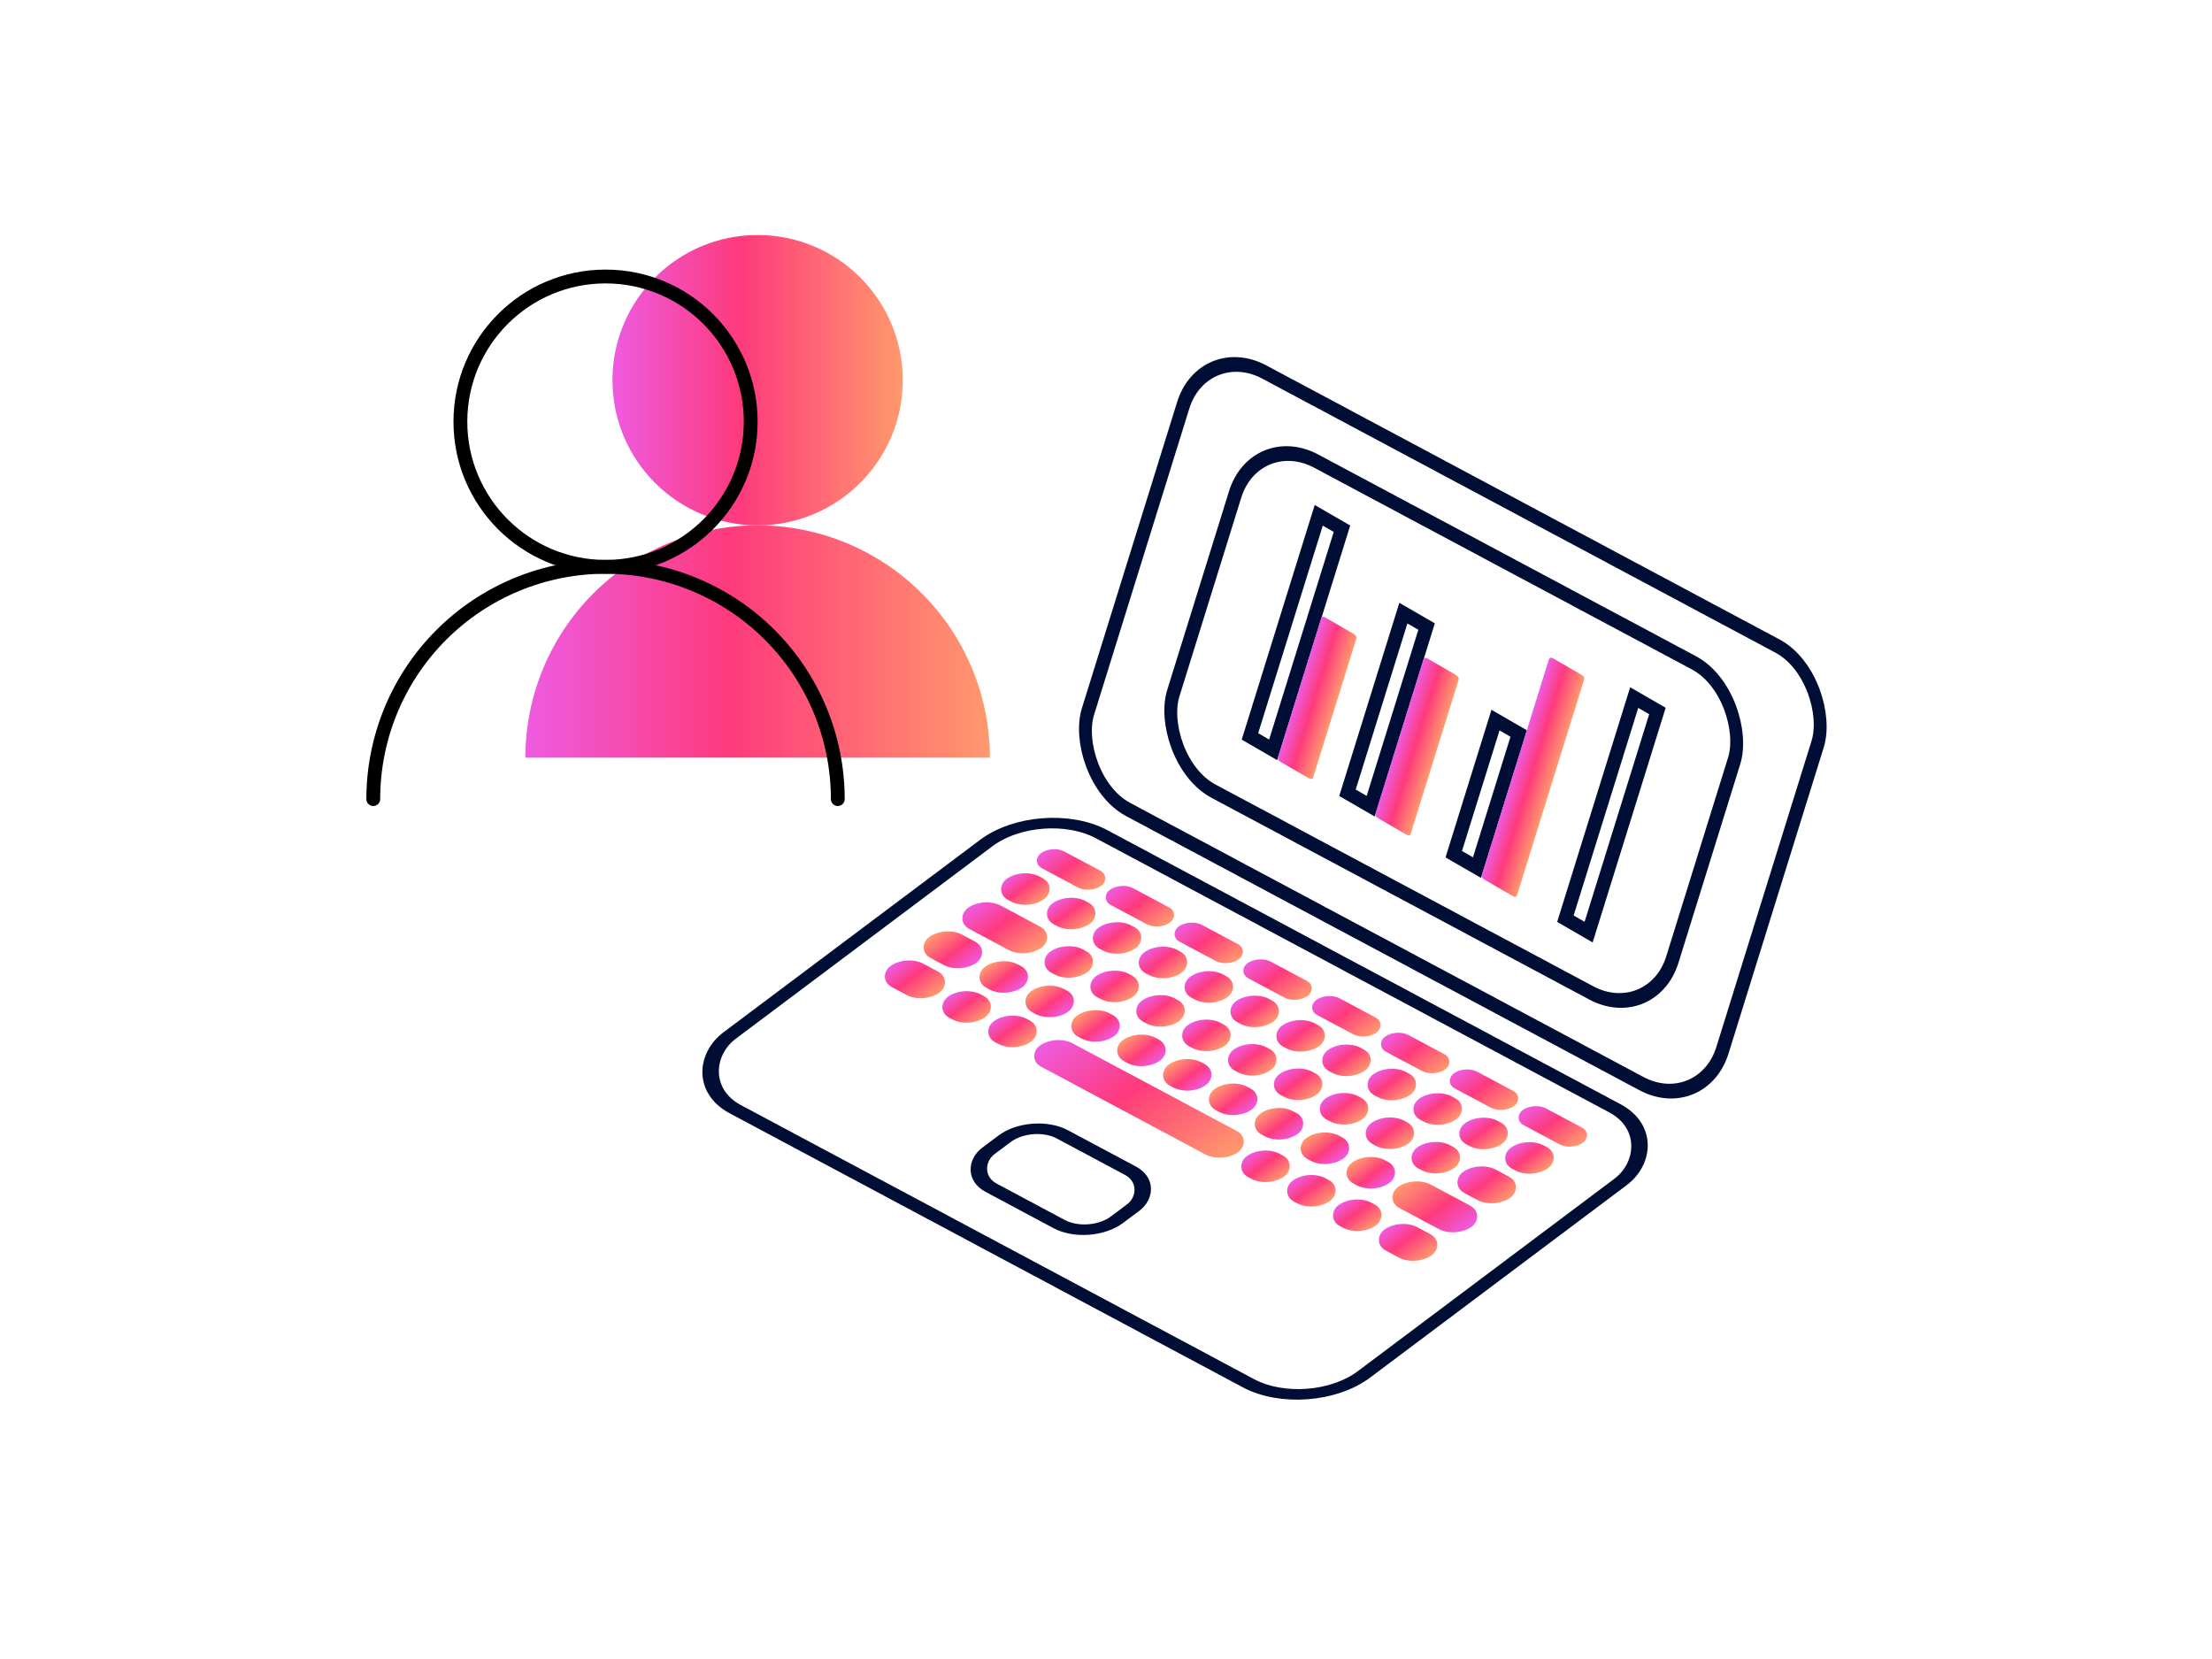 <svg width="160" height="120" viewBox="0 0 160 120" fill="none" xmlns="http://www.w3.org/2000/svg">
<rect x="0.293" y="0.713" width="52.03" height="33.139" rx="4.975" transform="matrix(0.882 0.471 -0.297 0.955 87.016 23.747)" stroke="#000E36"/>
<rect x="0.293" y="0.713" width="40.923" height="25.001" rx="4.975" transform="matrix(0.882 0.471 -0.297 0.955 90.772 30.192)" stroke="#000E36"/>
<path d="M97.068 38.243L92.092 54.238L90.412 53.267L95.388 37.273L97.068 38.243Z" stroke="#000E36"/>
<path d="M97.947 45.871L95.846 44.657C95.723 44.586 95.599 44.606 95.569 44.702L92.43 54.793C92.4 54.889 92.475 55.024 92.598 55.095L94.7 56.309C94.822 56.38 94.946 56.36 94.976 56.264L98.115 46.173C98.145 46.077 98.07 45.942 97.947 45.871Z" fill="url(#paint0_linear_7698_4818)"/>
<path d="M103.189 45.32L99.147 58.315L97.466 57.344L101.509 44.35L103.189 45.32Z" stroke="#000E36"/>
<path d="M105.347 48.842L103.246 47.627C103.123 47.557 102.999 47.577 102.97 47.672L99.486 58.869C99.456 58.965 99.532 59.1 99.655 59.171L101.756 60.385C101.879 60.456 102.003 60.436 102.032 60.34L105.516 49.144C105.546 49.048 105.47 48.913 105.347 48.842Z" fill="url(#paint1_linear_7698_4818)"/>
<path d="M109.853 53.058L106.836 62.757L105.155 61.787L108.173 52.087L109.853 53.058Z" stroke="#000E36"/>
<path d="M114.423 48.828L112.322 47.614C112.199 47.543 112.075 47.563 112.046 47.659L107.176 63.312C107.146 63.408 107.221 63.543 107.344 63.614L109.446 64.828C109.569 64.899 109.692 64.879 109.722 64.783L114.592 49.13C114.622 49.034 114.546 48.899 114.423 48.828Z" fill="url(#paint2_linear_7698_4818)"/>
<path d="M119.886 51.428L114.91 67.423L113.23 66.452L118.206 50.457L119.886 51.428Z" stroke="#000E36"/>
<rect x="0.041" y="0.535" width="52.03" height="33.139" rx="4.975" transform="matrix(0.882 0.471 -0.8 0.6 75.699 57.663)" stroke="#000E36"/>
<rect x="0.041" y="0.535" width="10.554" height="6.438" rx="2.486" transform="matrix(0.882 0.471 -0.8 0.6 75.043 80.54)" stroke="#000E36"/>
<rect width="4.97" height="2.021" rx="1.01" transform="matrix(0.882 0.471 -0.8 0.6 76.092 61.114)" fill="url(#paint3_linear_7698_4818)"/>
<rect width="4.97" height="2.021" rx="1.01" transform="matrix(0.882 0.471 -0.8 0.6 81.068 63.77)" fill="url(#paint4_linear_7698_4818)"/>
<rect width="4.97" height="2.021" rx="1.01" transform="matrix(0.882 0.471 -0.8 0.6 91.025 69.079)" fill="url(#paint5_linear_7698_4818)"/>
<rect width="4.97" height="2.021" rx="1.01" transform="matrix(0.882 0.471 -0.8 0.6 86.047 66.425)" fill="url(#paint6_linear_7698_4818)"/>
<rect width="4.97" height="2.021" rx="1.01" transform="matrix(0.882 0.471 -0.8 0.6 96.002 71.733)" fill="url(#paint7_linear_7698_4818)"/>
<rect width="4.97" height="2.021" rx="1.01" transform="matrix(0.882 0.471 -0.8 0.6 100.98 74.389)" fill="url(#paint8_linear_7698_4818)"/>
<rect width="4.97" height="2.021" rx="1.01" transform="matrix(0.882 0.471 -0.8 0.6 110.936 79.698)" fill="url(#paint9_linear_7698_4818)"/>
<rect width="4.97" height="2.021" rx="1.01" transform="matrix(0.882 0.471 -0.8 0.6 105.957 77.043)" fill="url(#paint10_linear_7698_4818)"/>
<rect width="3.087" height="2.829" rx="1.415" transform="matrix(0.882 0.471 -0.8 0.6 73.936 62.731)" fill="url(#paint11_linear_7698_4818)"/>
<rect width="3.087" height="2.829" rx="1.415" transform="matrix(0.882 0.471 -0.8 0.6 77.254 64.502)" fill="url(#paint12_linear_7698_4818)"/>
<rect width="3.087" height="2.829" rx="1.415" transform="matrix(0.882 0.471 -0.8 0.6 83.891 68.041)" fill="url(#paint13_linear_7698_4818)"/>
<rect width="3.087" height="2.829" rx="1.415" transform="matrix(0.882 0.471 -0.8 0.6 80.57 66.272)" fill="url(#paint14_linear_7698_4818)"/>
<rect width="3.087" height="2.829" rx="1.415" transform="matrix(0.882 0.471 -0.8 0.6 87.209 69.811)" fill="url(#paint15_linear_7698_4818)"/>
<rect width="3.087" height="2.829" rx="1.415" transform="matrix(0.882 0.471 -0.8 0.6 90.525 71.581)" fill="url(#paint16_linear_7698_4818)"/>
<rect width="3.087" height="2.829" rx="1.415" transform="matrix(0.882 0.471 -0.8 0.6 97.164 75.12)" fill="url(#paint17_linear_7698_4818)"/>
<rect width="3.087" height="2.829" rx="1.415" transform="matrix(0.882 0.471 -0.8 0.6 93.846 73.351)" fill="url(#paint18_linear_7698_4818)"/>
<rect width="3.087" height="2.829" rx="1.415" transform="matrix(0.882 0.471 -0.8 0.6 100.445 76.87)" fill="url(#paint19_linear_7698_4818)"/>
<rect width="3.087" height="2.829" rx="1.415" transform="matrix(0.882 0.471 -0.8 0.6 103.764 78.641)" fill="url(#paint20_linear_7698_4818)"/>
<rect width="3.087" height="2.829" rx="1.415" transform="matrix(0.882 0.471 -0.8 0.6 110.4 82.18)" fill="url(#paint21_linear_7698_4818)"/>
<rect width="3.087" height="2.829" rx="1.415" transform="matrix(0.882 0.471 -0.8 0.6 107.082 80.41)" fill="url(#paint22_linear_7698_4818)"/>
<rect width="6.063" height="2.829" rx="1.415" transform="matrix(0.882 0.471 -0.8 0.6 71.133 64.834)" fill="url(#paint23_linear_7698_4818)"/>
<rect width="3.087" height="2.829" rx="1.415" transform="matrix(0.882 0.471 -0.8 0.6 80.394 69.774)" fill="url(#paint24_linear_7698_4818)"/>
<rect width="3.087" height="2.829" rx="1.415" transform="matrix(0.882 0.471 -0.8 0.6 77.076 68.005)" fill="url(#paint25_linear_7698_4818)"/>
<rect width="3.087" height="2.829" rx="1.415" transform="matrix(0.882 0.471 -0.8 0.6 83.713 71.544)" fill="url(#paint26_linear_7698_4818)"/>
<rect width="3.087" height="2.829" rx="1.415" transform="matrix(0.882 0.471 -0.8 0.6 87.031 73.314)" fill="url(#paint27_linear_7698_4818)"/>
<rect width="3.087" height="2.829" rx="1.415" transform="matrix(0.882 0.471 -0.8 0.6 93.668 76.853)" fill="url(#paint28_linear_7698_4818)"/>
<rect width="3.087" height="2.829" rx="1.415" transform="matrix(0.882 0.471 -0.8 0.6 90.35 75.084)" fill="url(#paint29_linear_7698_4818)"/>
<rect width="3.087" height="2.829" rx="1.415" transform="matrix(0.882 0.471 -0.8 0.6 96.988 78.624)" fill="url(#paint30_linear_7698_4818)"/>
<rect width="3.087" height="2.829" rx="1.415" transform="matrix(0.882 0.471 -0.8 0.6 100.307 80.394)" fill="url(#paint31_linear_7698_4818)"/>
<rect width="3.907" height="2.829" rx="1.415" transform="matrix(0.882 0.471 -0.8 0.6 106.943 83.934)" fill="url(#paint32_linear_7698_4818)"/>
<rect width="3.087" height="2.829" rx="1.415" transform="matrix(0.882 0.471 -0.8 0.6 103.625 82.164)" fill="url(#paint33_linear_7698_4818)"/>
<rect width="6.063" height="2.829" rx="1.415" transform="matrix(-0.882 -0.471 0.8 -0.6 105.326 89.572)" fill="url(#paint34_linear_7698_4818)"/>
<rect width="3.087" height="2.829" rx="1.415" transform="matrix(-0.882 -0.471 0.8 -0.6 96.064 84.632)" fill="url(#paint35_linear_7698_4818)"/>
<rect width="3.087" height="2.829" rx="1.415" transform="matrix(-0.882 -0.471 0.8 -0.6 99.383 86.402)" fill="url(#paint36_linear_7698_4818)"/>
<rect width="3.087" height="2.829" rx="1.415" transform="matrix(-0.882 -0.471 0.8 -0.6 92.744 82.861)" fill="url(#paint37_linear_7698_4818)"/>
<rect width="3.087" height="2.829" rx="1.415" transform="matrix(-0.882 -0.471 0.8 -0.6 89.426 81.092)" fill="url(#paint38_linear_7698_4818)"/>
<rect width="3.087" height="2.829" rx="1.415" transform="matrix(-0.882 -0.471 0.8 -0.6 82.791 77.553)" fill="url(#paint39_linear_7698_4818)"/>
<rect width="3.087" height="2.829" rx="1.415" transform="matrix(-0.882 -0.471 0.8 -0.6 86.109 79.323)" fill="url(#paint40_linear_7698_4818)"/>
<rect width="3.087" height="2.829" rx="1.415" transform="matrix(-0.882 -0.471 0.8 -0.6 79.471 75.783)" fill="url(#paint41_linear_7698_4818)"/>
<rect width="3.087" height="2.829" rx="1.415" transform="matrix(-0.882 -0.471 0.8 -0.6 76.154 74.013)" fill="url(#paint42_linear_7698_4818)"/>
<rect width="3.907" height="2.829" rx="1.415" transform="matrix(-0.882 -0.471 0.8 -0.6 69.516 70.473)" fill="url(#paint43_linear_7698_4818)"/>
<rect width="3.087" height="2.829" rx="1.415" transform="matrix(-0.882 -0.471 0.8 -0.6 72.834 72.242)" fill="url(#paint44_linear_7698_4818)"/>
<rect width="4.042" height="2.829" rx="1.415" transform="matrix(0.882 0.471 -0.8 0.6 65.529 69.038)" fill="url(#paint45_linear_7698_4818)"/>
<rect width="3.087" height="2.829" rx="1.415" transform="matrix(0.882 0.471 -0.8 0.6 73.008 73.028)" fill="url(#paint46_linear_7698_4818)"/>
<rect width="3.087" height="2.829" rx="1.415" transform="matrix(0.882 0.471 -0.8 0.6 69.689 71.258)" fill="url(#paint47_linear_7698_4818)"/>
<rect width="16.302" height="2.829" rx="1.415" transform="matrix(0.882 0.471 -0.8 0.6 76.328 74.797)" fill="url(#paint48_linear_7698_4818)"/>
<rect width="3.087" height="2.829" rx="1.415" transform="matrix(0.882 0.471 -0.8 0.6 91.307 82.785)" fill="url(#paint49_linear_7698_4818)"/>
<rect width="3.087" height="2.829" rx="1.415" transform="matrix(0.882 0.471 -0.8 0.6 94.625 84.556)" fill="url(#paint50_linear_7698_4818)"/>
<rect width="3.907" height="2.829" rx="1.415" transform="matrix(0.882 0.471 -0.8 0.6 101.26 88.096)" fill="url(#paint51_linear_7698_4818)"/>
<rect width="3.087" height="2.829" rx="1.415" transform="matrix(0.882 0.471 -0.8 0.6 97.943 86.326)" fill="url(#paint52_linear_7698_4818)"/>
<path d="M71.6 54.801C71.6 50.345 69.83 46.072 66.679 42.922C63.529 39.771 59.255 38.001 54.8 38.001C50.344 38.001 46.071 39.771 42.921 42.922C39.77 46.072 38 50.345 38 54.801" fill="url(#paint53_linear_7698_4818)"/>
<path d="M54.801 38C60.6 38 65.301 33.299 65.301 27.5C65.301 21.701 60.6 17 54.801 17C49.002 17 44.301 21.701 44.301 27.5C44.301 33.299 49.002 38 54.801 38Z" fill="url(#paint54_linear_7698_4818)"/>
<path d="M60.6 57.801C60.6 53.345 58.83 49.072 55.679 45.922C52.529 42.771 48.255 41.001 43.8 41.001C39.344 41.001 35.071 42.771 31.921 45.922C28.77 49.072 27 53.345 27 57.801" stroke="black" stroke-linecap="round" stroke-linejoin="round"/>
<path d="M43.801 41C49.6 41 54.301 36.299 54.301 30.5C54.301 24.701 49.6 20 43.801 20C38.002 20 33.301 24.701 33.301 30.5C33.301 36.299 38.002 41 43.801 41Z" stroke="black" stroke-linecap="round" stroke-linejoin="round"/>
<defs>
<linearGradient id="paint0_linear_7698_4818" x1="93.999" y1="49.747" x2="96.738" y2="50.599" gradientUnits="userSpaceOnUse">
<stop stop-color="#EE5BE0"/>
<stop offset="0.442" stop-color="#FE3A7C"/>
<stop offset="1" stop-color="#FF996D"/>
</linearGradient>
<linearGradient id="paint1_linear_7698_4818" x1="101.228" y1="53.27" x2="103.967" y2="54.123" gradientUnits="userSpaceOnUse">
<stop stop-color="#EE5BE0"/>
<stop offset="0.442" stop-color="#FE3A7C"/>
<stop offset="1" stop-color="#FF996D"/>
</linearGradient>
<linearGradient id="paint2_linear_7698_4818" x1="109.611" y1="55.485" x2="112.35" y2="56.337" gradientUnits="userSpaceOnUse">
<stop stop-color="#EE5BE0"/>
<stop offset="0.442" stop-color="#FE3A7C"/>
<stop offset="1" stop-color="#FF996D"/>
</linearGradient>
<linearGradient id="paint3_linear_7698_4818" x1="0" y1="1.01" x2="4.97" y2="1.01" gradientUnits="userSpaceOnUse">
<stop stop-color="#EE5BE0"/>
<stop offset="0.442" stop-color="#FE3A7C"/>
<stop offset="1" stop-color="#FF996D"/>
</linearGradient>
<linearGradient id="paint4_linear_7698_4818" x1="0" y1="1.01" x2="4.97" y2="1.01" gradientUnits="userSpaceOnUse">
<stop stop-color="#EE5BE0"/>
<stop offset="0.442" stop-color="#FE3A7C"/>
<stop offset="1" stop-color="#FF996D"/>
</linearGradient>
<linearGradient id="paint5_linear_7698_4818" x1="0" y1="1.01" x2="4.97" y2="1.01" gradientUnits="userSpaceOnUse">
<stop stop-color="#EE5BE0"/>
<stop offset="0.442" stop-color="#FE3A7C"/>
<stop offset="1" stop-color="#FF996D"/>
</linearGradient>
<linearGradient id="paint6_linear_7698_4818" x1="0" y1="1.01" x2="4.97" y2="1.01" gradientUnits="userSpaceOnUse">
<stop stop-color="#EE5BE0"/>
<stop offset="0.442" stop-color="#FE3A7C"/>
<stop offset="1" stop-color="#FF996D"/>
</linearGradient>
<linearGradient id="paint7_linear_7698_4818" x1="0" y1="1.01" x2="4.97" y2="1.01" gradientUnits="userSpaceOnUse">
<stop stop-color="#EE5BE0"/>
<stop offset="0.442" stop-color="#FE3A7C"/>
<stop offset="1" stop-color="#FF996D"/>
</linearGradient>
<linearGradient id="paint8_linear_7698_4818" x1="0" y1="1.01" x2="4.97" y2="1.01" gradientUnits="userSpaceOnUse">
<stop stop-color="#EE5BE0"/>
<stop offset="0.442" stop-color="#FE3A7C"/>
<stop offset="1" stop-color="#FF996D"/>
</linearGradient>
<linearGradient id="paint9_linear_7698_4818" x1="0" y1="1.01" x2="4.97" y2="1.01" gradientUnits="userSpaceOnUse">
<stop stop-color="#EE5BE0"/>
<stop offset="0.442" stop-color="#FE3A7C"/>
<stop offset="1" stop-color="#FF996D"/>
</linearGradient>
<linearGradient id="paint10_linear_7698_4818" x1="0" y1="1.01" x2="4.97" y2="1.01" gradientUnits="userSpaceOnUse">
<stop stop-color="#EE5BE0"/>
<stop offset="0.442" stop-color="#FE3A7C"/>
<stop offset="1" stop-color="#FF996D"/>
</linearGradient>
<linearGradient id="paint11_linear_7698_4818" x1="0" y1="1.415" x2="3.087" y2="1.415" gradientUnits="userSpaceOnUse">
<stop stop-color="#EE5BE0"/>
<stop offset="0.442" stop-color="#FE3A7C"/>
<stop offset="1" stop-color="#FF996D"/>
</linearGradient>
<linearGradient id="paint12_linear_7698_4818" x1="0" y1="1.415" x2="3.087" y2="1.415" gradientUnits="userSpaceOnUse">
<stop stop-color="#EE5BE0"/>
<stop offset="0.442" stop-color="#FE3A7C"/>
<stop offset="1" stop-color="#FF996D"/>
</linearGradient>
<linearGradient id="paint13_linear_7698_4818" x1="0" y1="1.415" x2="3.087" y2="1.415" gradientUnits="userSpaceOnUse">
<stop stop-color="#EE5BE0"/>
<stop offset="0.442" stop-color="#FE3A7C"/>
<stop offset="1" stop-color="#FF996D"/>
</linearGradient>
<linearGradient id="paint14_linear_7698_4818" x1="0" y1="1.415" x2="3.087" y2="1.415" gradientUnits="userSpaceOnUse">
<stop stop-color="#EE5BE0"/>
<stop offset="0.442" stop-color="#FE3A7C"/>
<stop offset="1" stop-color="#FF996D"/>
</linearGradient>
<linearGradient id="paint15_linear_7698_4818" x1="0" y1="1.415" x2="3.087" y2="1.415" gradientUnits="userSpaceOnUse">
<stop stop-color="#EE5BE0"/>
<stop offset="0.442" stop-color="#FE3A7C"/>
<stop offset="1" stop-color="#FF996D"/>
</linearGradient>
<linearGradient id="paint16_linear_7698_4818" x1="0" y1="1.415" x2="3.087" y2="1.415" gradientUnits="userSpaceOnUse">
<stop stop-color="#EE5BE0"/>
<stop offset="0.442" stop-color="#FE3A7C"/>
<stop offset="1" stop-color="#FF996D"/>
</linearGradient>
<linearGradient id="paint17_linear_7698_4818" x1="0" y1="1.415" x2="3.087" y2="1.415" gradientUnits="userSpaceOnUse">
<stop stop-color="#EE5BE0"/>
<stop offset="0.442" stop-color="#FE3A7C"/>
<stop offset="1" stop-color="#FF996D"/>
</linearGradient>
<linearGradient id="paint18_linear_7698_4818" x1="0" y1="1.415" x2="3.087" y2="1.415" gradientUnits="userSpaceOnUse">
<stop stop-color="#EE5BE0"/>
<stop offset="0.442" stop-color="#FE3A7C"/>
<stop offset="1" stop-color="#FF996D"/>
</linearGradient>
<linearGradient id="paint19_linear_7698_4818" x1="0" y1="1.415" x2="3.087" y2="1.415" gradientUnits="userSpaceOnUse">
<stop stop-color="#EE5BE0"/>
<stop offset="0.442" stop-color="#FE3A7C"/>
<stop offset="1" stop-color="#FF996D"/>
</linearGradient>
<linearGradient id="paint20_linear_7698_4818" x1="0" y1="1.415" x2="3.087" y2="1.415" gradientUnits="userSpaceOnUse">
<stop stop-color="#EE5BE0"/>
<stop offset="0.442" stop-color="#FE3A7C"/>
<stop offset="1" stop-color="#FF996D"/>
</linearGradient>
<linearGradient id="paint21_linear_7698_4818" x1="0" y1="1.415" x2="3.087" y2="1.415" gradientUnits="userSpaceOnUse">
<stop stop-color="#EE5BE0"/>
<stop offset="0.442" stop-color="#FE3A7C"/>
<stop offset="1" stop-color="#FF996D"/>
</linearGradient>
<linearGradient id="paint22_linear_7698_4818" x1="0" y1="1.415" x2="3.087" y2="1.415" gradientUnits="userSpaceOnUse">
<stop stop-color="#EE5BE0"/>
<stop offset="0.442" stop-color="#FE3A7C"/>
<stop offset="1" stop-color="#FF996D"/>
</linearGradient>
<linearGradient id="paint23_linear_7698_4818" x1="0" y1="1.415" x2="6.063" y2="1.415" gradientUnits="userSpaceOnUse">
<stop stop-color="#EE5BE0"/>
<stop offset="0.442" stop-color="#FE3A7C"/>
<stop offset="1" stop-color="#FF996D"/>
</linearGradient>
<linearGradient id="paint24_linear_7698_4818" x1="0" y1="1.415" x2="3.087" y2="1.415" gradientUnits="userSpaceOnUse">
<stop stop-color="#EE5BE0"/>
<stop offset="0.442" stop-color="#FE3A7C"/>
<stop offset="1" stop-color="#FF996D"/>
</linearGradient>
<linearGradient id="paint25_linear_7698_4818" x1="0" y1="1.415" x2="3.087" y2="1.415" gradientUnits="userSpaceOnUse">
<stop stop-color="#EE5BE0"/>
<stop offset="0.442" stop-color="#FE3A7C"/>
<stop offset="1" stop-color="#FF996D"/>
</linearGradient>
<linearGradient id="paint26_linear_7698_4818" x1="0" y1="1.415" x2="3.087" y2="1.415" gradientUnits="userSpaceOnUse">
<stop stop-color="#EE5BE0"/>
<stop offset="0.442" stop-color="#FE3A7C"/>
<stop offset="1" stop-color="#FF996D"/>
</linearGradient>
<linearGradient id="paint27_linear_7698_4818" x1="0" y1="1.415" x2="3.087" y2="1.415" gradientUnits="userSpaceOnUse">
<stop stop-color="#EE5BE0"/>
<stop offset="0.442" stop-color="#FE3A7C"/>
<stop offset="1" stop-color="#FF996D"/>
</linearGradient>
<linearGradient id="paint28_linear_7698_4818" x1="0" y1="1.415" x2="3.087" y2="1.415" gradientUnits="userSpaceOnUse">
<stop stop-color="#EE5BE0"/>
<stop offset="0.442" stop-color="#FE3A7C"/>
<stop offset="1" stop-color="#FF996D"/>
</linearGradient>
<linearGradient id="paint29_linear_7698_4818" x1="0" y1="1.415" x2="3.087" y2="1.415" gradientUnits="userSpaceOnUse">
<stop stop-color="#EE5BE0"/>
<stop offset="0.442" stop-color="#FE3A7C"/>
<stop offset="1" stop-color="#FF996D"/>
</linearGradient>
<linearGradient id="paint30_linear_7698_4818" x1="0" y1="1.415" x2="3.087" y2="1.415" gradientUnits="userSpaceOnUse">
<stop stop-color="#EE5BE0"/>
<stop offset="0.442" stop-color="#FE3A7C"/>
<stop offset="1" stop-color="#FF996D"/>
</linearGradient>
<linearGradient id="paint31_linear_7698_4818" x1="0" y1="1.415" x2="3.087" y2="1.415" gradientUnits="userSpaceOnUse">
<stop stop-color="#EE5BE0"/>
<stop offset="0.442" stop-color="#FE3A7C"/>
<stop offset="1" stop-color="#FF996D"/>
</linearGradient>
<linearGradient id="paint32_linear_7698_4818" x1="0" y1="1.415" x2="3.907" y2="1.415" gradientUnits="userSpaceOnUse">
<stop stop-color="#EE5BE0"/>
<stop offset="0.442" stop-color="#FE3A7C"/>
<stop offset="1" stop-color="#FF996D"/>
</linearGradient>
<linearGradient id="paint33_linear_7698_4818" x1="0" y1="1.415" x2="3.087" y2="1.415" gradientUnits="userSpaceOnUse">
<stop stop-color="#EE5BE0"/>
<stop offset="0.442" stop-color="#FE3A7C"/>
<stop offset="1" stop-color="#FF996D"/>
</linearGradient>
<linearGradient id="paint34_linear_7698_4818" x1="0" y1="1.415" x2="6.063" y2="1.415" gradientUnits="userSpaceOnUse">
<stop stop-color="#EE5BE0"/>
<stop offset="0.442" stop-color="#FE3A7C"/>
<stop offset="1" stop-color="#FF996D"/>
</linearGradient>
<linearGradient id="paint35_linear_7698_4818" x1="0" y1="1.415" x2="3.087" y2="1.415" gradientUnits="userSpaceOnUse">
<stop stop-color="#EE5BE0"/>
<stop offset="0.442" stop-color="#FE3A7C"/>
<stop offset="1" stop-color="#FF996D"/>
</linearGradient>
<linearGradient id="paint36_linear_7698_4818" x1="0" y1="1.415" x2="3.087" y2="1.415" gradientUnits="userSpaceOnUse">
<stop stop-color="#EE5BE0"/>
<stop offset="0.442" stop-color="#FE3A7C"/>
<stop offset="1" stop-color="#FF996D"/>
</linearGradient>
<linearGradient id="paint37_linear_7698_4818" x1="0" y1="1.415" x2="3.087" y2="1.415" gradientUnits="userSpaceOnUse">
<stop stop-color="#EE5BE0"/>
<stop offset="0.442" stop-color="#FE3A7C"/>
<stop offset="1" stop-color="#FF996D"/>
</linearGradient>
<linearGradient id="paint38_linear_7698_4818" x1="0" y1="1.415" x2="3.087" y2="1.415" gradientUnits="userSpaceOnUse">
<stop stop-color="#EE5BE0"/>
<stop offset="0.442" stop-color="#FE3A7C"/>
<stop offset="1" stop-color="#FF996D"/>
</linearGradient>
<linearGradient id="paint39_linear_7698_4818" x1="0" y1="1.415" x2="3.087" y2="1.415" gradientUnits="userSpaceOnUse">
<stop stop-color="#EE5BE0"/>
<stop offset="0.442" stop-color="#FE3A7C"/>
<stop offset="1" stop-color="#FF996D"/>
</linearGradient>
<linearGradient id="paint40_linear_7698_4818" x1="0" y1="1.415" x2="3.087" y2="1.415" gradientUnits="userSpaceOnUse">
<stop stop-color="#EE5BE0"/>
<stop offset="0.442" stop-color="#FE3A7C"/>
<stop offset="1" stop-color="#FF996D"/>
</linearGradient>
<linearGradient id="paint41_linear_7698_4818" x1="0" y1="1.415" x2="3.087" y2="1.415" gradientUnits="userSpaceOnUse">
<stop stop-color="#EE5BE0"/>
<stop offset="0.442" stop-color="#FE3A7C"/>
<stop offset="1" stop-color="#FF996D"/>
</linearGradient>
<linearGradient id="paint42_linear_7698_4818" x1="0" y1="1.415" x2="3.087" y2="1.415" gradientUnits="userSpaceOnUse">
<stop stop-color="#EE5BE0"/>
<stop offset="0.442" stop-color="#FE3A7C"/>
<stop offset="1" stop-color="#FF996D"/>
</linearGradient>
<linearGradient id="paint43_linear_7698_4818" x1="0" y1="1.415" x2="3.907" y2="1.415" gradientUnits="userSpaceOnUse">
<stop stop-color="#EE5BE0"/>
<stop offset="0.442" stop-color="#FE3A7C"/>
<stop offset="1" stop-color="#FF996D"/>
</linearGradient>
<linearGradient id="paint44_linear_7698_4818" x1="0" y1="1.415" x2="3.087" y2="1.415" gradientUnits="userSpaceOnUse">
<stop stop-color="#EE5BE0"/>
<stop offset="0.442" stop-color="#FE3A7C"/>
<stop offset="1" stop-color="#FF996D"/>
</linearGradient>
<linearGradient id="paint45_linear_7698_4818" x1="0" y1="1.415" x2="4.042" y2="1.415" gradientUnits="userSpaceOnUse">
<stop stop-color="#EE5BE0"/>
<stop offset="0.442" stop-color="#FE3A7C"/>
<stop offset="1" stop-color="#FF996D"/>
</linearGradient>
<linearGradient id="paint46_linear_7698_4818" x1="0" y1="1.415" x2="3.087" y2="1.415" gradientUnits="userSpaceOnUse">
<stop stop-color="#EE5BE0"/>
<stop offset="0.442" stop-color="#FE3A7C"/>
<stop offset="1" stop-color="#FF996D"/>
</linearGradient>
<linearGradient id="paint47_linear_7698_4818" x1="0" y1="1.415" x2="3.087" y2="1.415" gradientUnits="userSpaceOnUse">
<stop stop-color="#EE5BE0"/>
<stop offset="0.442" stop-color="#FE3A7C"/>
<stop offset="1" stop-color="#FF996D"/>
</linearGradient>
<linearGradient id="paint48_linear_7698_4818" x1="0" y1="1.415" x2="16.302" y2="1.415" gradientUnits="userSpaceOnUse">
<stop stop-color="#EE5BE0"/>
<stop offset="0.442" stop-color="#FE3A7C"/>
<stop offset="1" stop-color="#FF996D"/>
</linearGradient>
<linearGradient id="paint49_linear_7698_4818" x1="0" y1="1.415" x2="3.087" y2="1.415" gradientUnits="userSpaceOnUse">
<stop stop-color="#EE5BE0"/>
<stop offset="0.442" stop-color="#FE3A7C"/>
<stop offset="1" stop-color="#FF996D"/>
</linearGradient>
<linearGradient id="paint50_linear_7698_4818" x1="0" y1="1.415" x2="3.087" y2="1.415" gradientUnits="userSpaceOnUse">
<stop stop-color="#EE5BE0"/>
<stop offset="0.442" stop-color="#FE3A7C"/>
<stop offset="1" stop-color="#FF996D"/>
</linearGradient>
<linearGradient id="paint51_linear_7698_4818" x1="0" y1="1.415" x2="3.907" y2="1.415" gradientUnits="userSpaceOnUse">
<stop stop-color="#EE5BE0"/>
<stop offset="0.442" stop-color="#FE3A7C"/>
<stop offset="1" stop-color="#FF996D"/>
</linearGradient>
<linearGradient id="paint52_linear_7698_4818" x1="0" y1="1.415" x2="3.087" y2="1.415" gradientUnits="userSpaceOnUse">
<stop stop-color="#EE5BE0"/>
<stop offset="0.442" stop-color="#FE3A7C"/>
<stop offset="1" stop-color="#FF996D"/>
</linearGradient>
<linearGradient id="paint53_linear_7698_4818" x1="38" y1="46.401" x2="71.6" y2="46.401" gradientUnits="userSpaceOnUse">
<stop stop-color="#EE5BE0"/>
<stop offset="0.442" stop-color="#FE3A7C"/>
<stop offset="1" stop-color="#FF996D"/>
</linearGradient>
<linearGradient id="paint54_linear_7698_4818" x1="44.301" y1="27.5" x2="65.301" y2="27.5" gradientUnits="userSpaceOnUse">
<stop stop-color="#EE5BE0"/>
<stop offset="0.442" stop-color="#FE3A7C"/>
<stop offset="1" stop-color="#FF996D"/>
</linearGradient>
</defs>
</svg>
